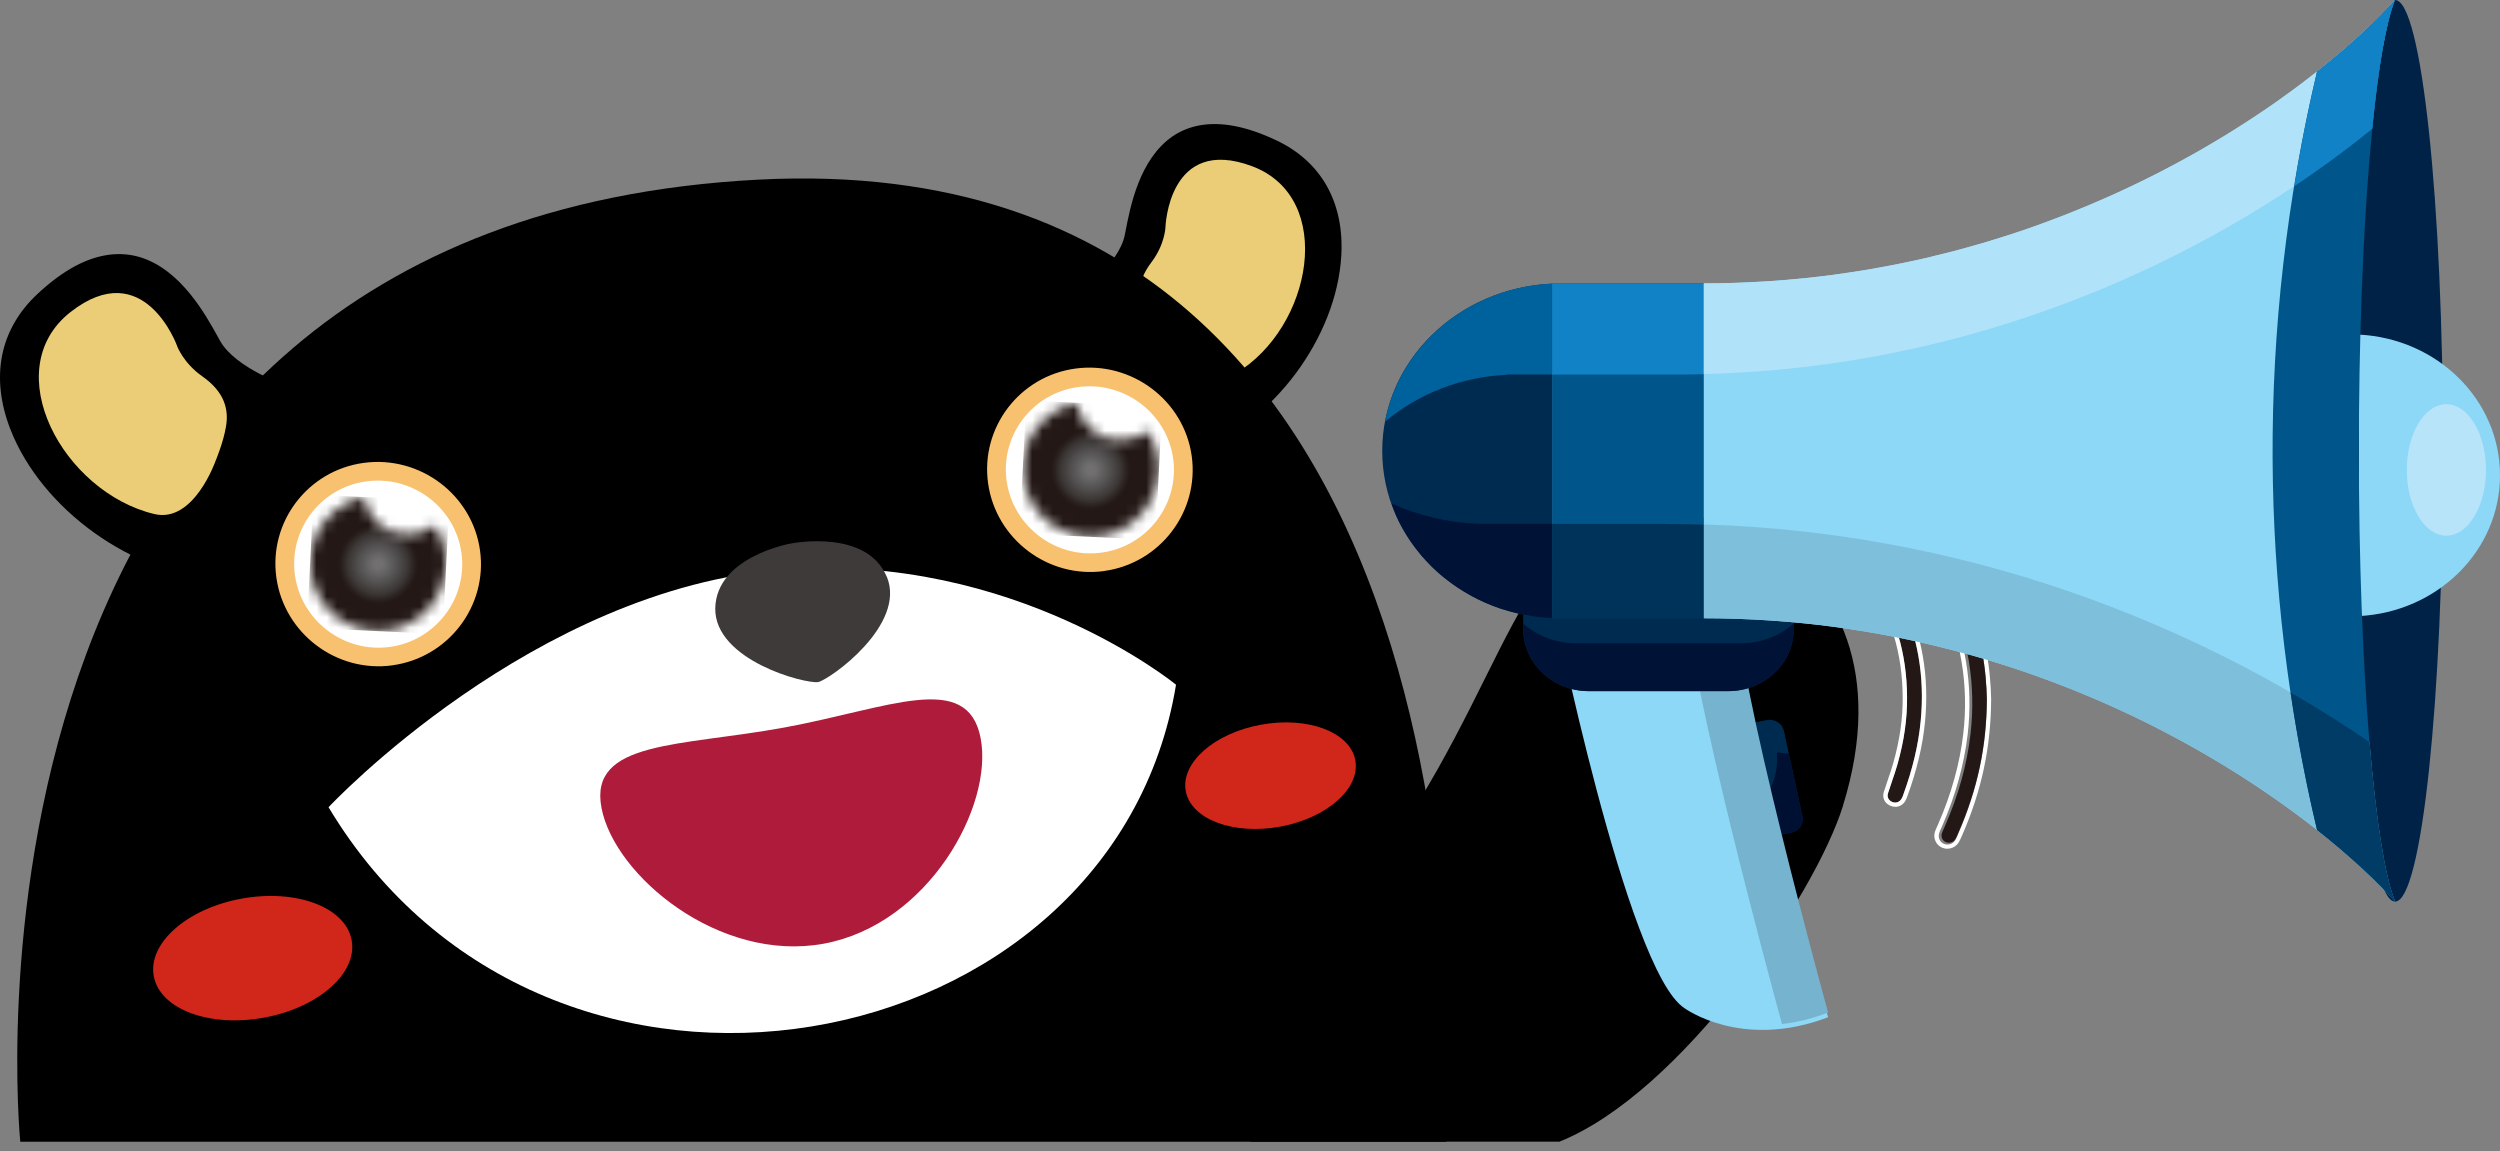 <svg width="241" height="111" viewBox="0 0 241 111" fill="none" xmlns="http://www.w3.org/2000/svg">
<rect x="0" y="0" width="241" height="111" fill="#808080" stroke="none"/>
<g clip-path="url(#clip0_2335_6794)">
<path d="M182.919 73.648C182.761 74.211 182.571 74.763 182.381 75.314C182.248 75.698 182.116 76.088 181.995 76.472C181.888 76.819 182.046 77.147 182.4 77.296C182.754 77.444 183.102 77.326 183.298 77.004C183.38 76.874 183.431 76.726 183.481 76.583C184.385 74.094 184.936 71.778 185.151 69.505C185.568 65.207 184.853 61.15 183.039 57.465C182.413 56.196 181.743 55.149 180.99 54.245C180.788 54.003 180.371 53.657 179.89 54.022C179.485 54.332 179.605 54.79 179.858 55.124L180.073 55.403C180.225 55.595 180.37 55.787 180.51 55.985C182.697 59.218 183.816 62.99 183.835 67.188C183.854 69.294 183.551 71.406 182.919 73.648Z" fill="#231815"/>
<path d="M180.326 53.867C180.623 53.867 180.863 54.084 180.996 54.251C181.749 55.149 182.419 56.202 183.045 57.472C184.866 61.163 185.574 65.213 185.157 69.511C184.935 71.784 184.392 74.1 183.487 76.59C183.437 76.732 183.386 76.881 183.304 77.011C183.165 77.24 182.95 77.37 182.71 77.37C182.609 77.37 182.507 77.351 182.406 77.308C182.058 77.165 181.894 76.831 182.002 76.484C182.122 76.094 182.254 75.71 182.387 75.326C182.577 74.775 182.767 74.218 182.925 73.66C183.557 71.418 183.86 69.306 183.841 67.201C183.822 63.002 182.703 59.23 180.516 55.998C180.383 55.799 180.231 55.608 180.079 55.416L179.864 55.137C179.612 54.809 179.491 54.344 179.896 54.034C180.048 53.923 180.193 53.873 180.326 53.873M180.326 53.465C180.086 53.465 179.858 53.545 179.643 53.706C179.118 54.102 179.074 54.778 179.529 55.378L179.744 55.657C179.89 55.843 180.035 56.029 180.162 56.214C182.305 59.379 183.399 63.076 183.418 67.195C183.437 69.257 183.14 71.332 182.514 73.543C182.362 74.081 182.185 74.608 181.983 75.19C181.85 75.58 181.717 75.97 181.597 76.36C181.426 76.912 181.692 77.457 182.242 77.68C182.394 77.741 182.552 77.779 182.71 77.779C183.102 77.779 183.456 77.574 183.664 77.221C183.766 77.054 183.829 76.874 183.879 76.732C184.796 74.211 185.353 71.864 185.574 69.56C185.998 65.182 185.27 61.057 183.418 57.298C182.779 56.004 182.09 54.92 181.319 53.997C181.034 53.651 180.68 53.465 180.32 53.465H180.326Z" fill="white"/>
<path d="M115.321 43.426C122.725 40.769 128.859 32.495 129.301 24.642C129.592 19.527 127.373 15.588 123.08 13.55C121.638 12.857 120.241 12.38 118.982 12.145C116.668 11.711 114.677 12.039 113.058 13.129C109.814 15.346 108.954 19.985 108.512 22.233L108.43 22.648C107.873 25.497 103.814 28.457 103.776 28.494L103.308 28.81L114.974 43.55L115.315 43.426H115.321Z" fill="black"/>
<path d="M112.35 21.905C112.35 21.905 112.622 12.999 120.715 16.028C128.808 19.081 126.494 31.591 119.134 35.988C115.947 37.883 112.242 32.984 112.242 32.984C112.242 32.984 111.079 31.634 110.396 30.346C109.637 28.94 109.486 27.262 111.016 25.255C112.293 23.565 112.35 21.911 112.35 21.911V21.905Z" fill="#EACD76"/>
<path d="M139.411 110.063H1.954C1.954 110.063 -6.911 21.465 73.129 17.316C147.327 13.47 139.411 110.063 139.411 110.063Z" fill="black"/>
<path d="M21.125 55.793C12.848 55.459 4.015 49.111 1.005 41.394C-0.955 36.359 -0.025 31.733 3.598 28.352C4.812 27.206 6.057 26.29 7.233 25.658C9.408 24.5 11.508 24.202 13.48 24.785C17.445 25.986 19.828 30.358 20.998 32.464L21.213 32.854C22.699 35.529 27.726 37.214 27.776 37.239L28.345 37.406L21.498 55.799L21.118 55.781L21.125 55.793Z" fill="black"/>
<path d="M17.072 33.343C17.072 33.343 13.891 24.524 6.784 30.092C-0.31 35.684 6.089 47.464 14.89 49.557C18.697 50.455 20.796 44.392 20.796 44.392C20.796 44.392 21.523 42.676 21.776 41.171C22.079 39.524 21.681 37.802 19.493 36.273C17.66 34.985 17.065 33.343 17.065 33.343H17.072Z" fill="#EACD76"/>
<path d="M75.659 54.889C51.411 56.685 31.671 77.816 31.671 77.816C52.884 113.172 107.349 102.761 113.368 66.006C113.368 66.006 97.833 53.254 75.659 54.895V54.889Z" fill="white"/>
<path d="M130.648 73.27C131.167 75.983 127.936 78.856 123.421 79.686C118.907 80.516 114.828 78.992 114.31 76.28C113.792 73.567 117.022 70.694 121.537 69.864C126.051 69.034 130.13 70.558 130.648 73.27Z" fill="#D1261A"/>
<path d="M85.484 55.601C83.556 50.963 76.348 52.375 76.303 52.381C76.259 52.387 69.045 53.638 68.95 58.648C68.893 63.652 77.581 65.938 78.877 65.752C80.028 65.485 87.4 60.234 85.49 55.595L85.484 55.601Z" fill="#3E3A39"/>
<path d="M177.677 77.642C174.958 86.412 162.047 105.35 150.331 110.057H120.557L114.702 101.17C138.918 83.693 142.434 62.364 149.674 54.356C159.746 43.209 185.587 52.115 177.671 77.636L177.677 77.642Z" fill="black"/>
<path d="M57.986 77.89C56.728 71.363 65.529 71.988 75.62 70.13C85.712 68.272 93.274 64.618 94.532 71.152C95.79 77.68 89.511 89.106 79.42 90.97C69.329 92.828 59.244 84.424 57.986 77.896V77.89Z" fill="#AF1C3B"/>
<path d="M33.896 90.611C34.503 93.775 30.729 97.132 25.462 98.098C20.195 99.07 15.434 97.293 14.827 94.122C14.22 90.957 17.994 87.601 23.261 86.635C28.528 85.662 33.289 87.44 33.896 90.611Z" fill="#D1261A"/>
<path d="M106.432 55.05C101.032 55.781 96.012 51.972 95.253 46.603C94.494 41.233 98.275 36.26 103.675 35.529C109.075 34.799 114.12 38.577 114.879 43.94C115.638 49.309 111.832 54.313 106.432 55.044V55.05Z" fill="#F8C170"/>
<path d="M106.185 53.273C101.772 53.873 97.662 50.758 97.042 46.367C96.423 41.977 99.515 37.908 103.928 37.313C108.341 36.712 112.47 39.803 113.09 44.194C113.709 48.585 110.599 52.678 106.185 53.273Z" fill="white"/>
<mask id="mask0_2335_6794" style="mask-type:luminance" maskUnits="userSpaceOnUse" x="98" y="38" width="14" height="14">
<path d="M110.63 41.562C109.871 42.169 108.847 42.49 107.791 42.441C105.686 42.342 104.061 40.812 103.783 38.83C100.956 39.444 98.756 41.859 98.604 44.856C98.421 48.485 101.234 51.57 104.819 51.737C108.43 51.91 111.522 49.105 111.699 45.476C111.768 44.051 111.357 42.707 110.63 41.562Z" fill="white"/>
</mask>
<g mask="url(#mask0_2335_6794)">
<path d="M98.926 38.6L98.285 51.429L111.383 52.051L112.024 39.222L98.926 38.6Z" fill="#231815"/>
<path d="M109.088 45.5C108.98 47.643 107.147 49.315 104.946 49.21C102.784 49.105 101.108 47.272 101.216 45.129C101.323 42.936 103.17 41.314 105.332 41.413C107.526 41.518 109.195 43.314 109.081 45.5H109.088Z" fill="#231815"/>
<path d="M109.011 45.494C108.904 47.606 107.089 49.266 104.946 49.16C102.783 49.055 101.158 47.234 101.266 45.123C101.373 42.974 103.169 41.357 105.331 41.456C107.475 41.562 109.119 43.339 109.011 45.488V45.494Z" fill="#231916"/>
<path d="M108.987 45.494C108.879 47.606 107.096 49.229 104.953 49.13C102.822 49.03 101.21 47.241 101.317 45.129C101.425 43.011 103.201 41.357 105.332 41.462C107.475 41.568 109.094 43.376 108.987 45.494Z" fill="#241916"/>
<path d="M108.929 45.494C108.828 47.575 107.07 49.173 104.952 49.074C102.885 48.975 101.241 47.21 101.348 45.135C101.456 43.029 103.258 41.419 105.332 41.518C107.456 41.617 109.037 43.389 108.936 45.494H108.929Z" fill="#241A17"/>
<path d="M108.885 45.488C108.784 47.556 107.039 49.117 104.959 49.018C102.904 48.919 101.317 47.197 101.418 45.135C101.519 43.073 103.271 41.462 105.332 41.562C107.412 41.661 108.993 43.432 108.892 45.494L108.885 45.488Z" fill="#251B18"/>
<path d="M108.854 45.488C108.752 47.495 107.014 49.086 104.959 48.987C102.935 48.888 101.367 47.148 101.468 45.135C101.57 43.116 103.302 41.543 105.325 41.636C107.38 41.735 108.955 43.463 108.854 45.488Z" fill="#261C19"/>
<path d="M108.778 45.488C108.677 47.495 106.982 49.018 104.959 48.925C102.948 48.832 101.386 47.148 101.488 45.141C101.589 43.135 103.315 41.555 105.319 41.648C107.342 41.747 108.873 43.481 108.778 45.488Z" fill="#271D1A"/>
<path d="M108.752 45.482C108.651 47.457 106.957 48.999 104.959 48.907C102.973 48.814 101.456 47.117 101.551 45.141C101.652 43.135 103.334 41.611 105.313 41.704C107.311 41.797 108.847 43.475 108.746 45.482H108.752Z" fill="#281E1C"/>
<path d="M108.74 45.482C108.645 47.402 106.95 48.962 104.965 48.869C103.011 48.776 101.487 47.067 101.582 45.141C101.677 43.19 103.359 41.654 105.319 41.747C107.304 41.84 108.835 43.531 108.74 45.482Z" fill="#29201D"/>
<path d="M108.651 45.482C108.556 47.402 106.906 48.894 104.965 48.801C103.062 48.708 101.544 47.073 101.639 45.147C101.734 43.221 103.409 41.723 105.313 41.809C107.254 41.902 108.746 43.55 108.651 45.482Z" fill="#2A211F"/>
<path d="M108.639 45.476C108.544 47.395 106.906 48.845 104.971 48.752C103.068 48.659 101.601 47.061 101.696 45.141C101.791 43.24 103.41 41.729 105.313 41.822C107.248 41.915 108.734 43.568 108.639 45.469V45.476Z" fill="#2B2320"/>
<path d="M108.563 45.476C108.468 47.346 106.887 48.795 104.971 48.708C103.087 48.622 101.658 47.024 101.747 45.154C101.841 43.252 103.422 41.816 105.306 41.902C107.222 41.995 108.657 43.574 108.563 45.476Z" fill="#2D2422"/>
<path d="M108.518 45.476C108.424 47.346 106.83 48.77 104.971 48.684C103.131 48.597 101.683 47.024 101.772 45.154C101.867 43.283 103.46 41.865 105.306 41.958C107.165 42.045 108.613 43.605 108.518 45.476Z" fill="#2E2624"/>
<path d="M108.462 45.469C108.373 47.278 106.805 48.684 104.971 48.591C103.15 48.504 101.715 46.962 101.804 45.147C101.892 43.308 103.479 41.871 105.3 41.958C107.127 42.045 108.55 43.624 108.455 45.463L108.462 45.469Z" fill="#2F2725"/>
<path d="M108.417 45.469C108.329 47.265 106.786 48.653 104.978 48.572C103.188 48.485 101.797 46.962 101.886 45.16C101.974 43.364 103.511 41.933 105.3 42.02C107.108 42.107 108.506 43.673 108.411 45.469H108.417Z" fill="#302927"/>
<path d="M108.379 45.463C108.291 47.222 106.741 48.597 104.984 48.51C103.194 48.423 101.848 46.912 101.93 45.154C102.018 43.358 103.511 41.97 105.3 42.057C107.064 42.144 108.468 43.661 108.379 45.457V45.463Z" fill="#322A29"/>
<path d="M108.316 45.463C108.227 47.191 106.723 48.566 104.978 48.486C103.213 48.399 101.873 46.888 101.955 45.16C102.044 43.37 103.53 42.057 105.287 42.144C107.032 42.224 108.398 43.673 108.31 45.463H108.316Z" fill="#332C2A"/>
<path d="M108.266 45.463C108.177 47.191 106.729 48.547 104.984 48.467C103.252 48.386 101.918 46.894 102.006 45.166C102.095 43.432 103.562 42.094 105.3 42.181C107.045 42.261 108.354 43.735 108.266 45.469V45.463Z" fill="#342E2C"/>
<path d="M108.247 45.457C108.165 47.16 106.71 48.479 104.991 48.392C103.302 48.312 101.968 46.857 102.05 45.16C102.133 43.444 103.606 42.15 105.294 42.23C107.014 42.311 108.329 43.742 108.247 45.457Z" fill="#362F2E"/>
<path d="M108.208 45.457C108.126 47.129 106.659 48.43 104.984 48.349C103.308 48.269 102.018 46.838 102.107 45.166C102.189 43.45 103.612 42.181 105.287 42.261C106.963 42.342 108.291 43.748 108.208 45.457Z" fill="#37312F"/>
<path d="M108.145 45.457C108.063 47.073 106.659 48.392 104.99 48.312C103.334 48.231 102.063 46.782 102.145 45.166C102.227 43.5 103.637 42.224 105.294 42.305C106.963 42.385 108.234 43.785 108.145 45.457Z" fill="#383231"/>
<path d="M108.101 45.451C108.019 47.067 106.628 48.318 104.99 48.238C103.365 48.163 102.107 46.782 102.183 45.166C102.265 43.519 103.662 42.243 105.281 42.317C106.919 42.398 108.177 43.797 108.095 45.445L108.101 45.451Z" fill="#393433"/>
<path d="M108.063 45.451C107.988 47.042 106.597 48.287 104.997 48.207C103.397 48.132 102.158 46.758 102.24 45.172C102.316 43.581 103.688 42.317 105.288 42.398C106.887 42.472 108.146 43.865 108.07 45.451H108.063Z" fill="#3B3635"/>
<path d="M108.006 45.451C107.93 47.018 106.584 48.231 105.003 48.157C103.435 48.083 102.195 46.745 102.271 45.178C102.347 43.611 103.719 42.354 105.287 42.429C106.868 42.503 108.088 43.884 108.006 45.451Z" fill="#3C3736"/>
<path d="M107.981 45.444C107.905 46.974 106.54 48.188 104.997 48.114C103.429 48.039 102.253 46.702 102.329 45.172C102.405 43.63 103.707 42.428 105.281 42.503C106.824 42.577 108.063 43.896 107.988 45.444H107.981Z" fill="#3D3938"/>
<path d="M107.912 45.445C107.836 46.974 106.546 48.132 105.003 48.058C103.486 47.984 102.291 46.708 102.367 45.178C102.443 43.636 103.758 42.459 105.275 42.534C106.818 42.608 107.981 43.903 107.905 45.445H107.912Z" fill="#3E3A39"/>
<path d="M107.867 45.445C107.791 46.95 106.527 48.071 105.003 47.996C103.492 47.922 102.335 46.689 102.411 45.184C102.487 43.649 103.764 42.522 105.269 42.596C106.792 42.67 107.943 43.909 107.861 45.445H107.867Z" fill="#3F3B3A"/>
<path d="M107.81 45.438C107.741 46.888 106.489 47.996 105.009 47.928C103.53 47.86 102.404 46.64 102.474 45.184C102.55 43.704 103.789 42.559 105.268 42.633C106.748 42.701 107.88 43.965 107.804 45.438H107.81Z" fill="#403C3B"/>
<path d="M107.785 45.438C107.715 46.857 106.463 47.996 105.009 47.928C103.574 47.86 102.461 46.609 102.53 45.191C102.6 43.742 103.833 42.633 105.268 42.701C106.722 42.769 107.854 43.989 107.785 45.438Z" fill="#413D3C"/>
<path d="M107.728 45.432C107.659 46.85 106.451 47.94 105.01 47.872C103.619 47.804 102.48 46.603 102.556 45.184C102.626 43.76 103.878 42.645 105.269 42.714C106.71 42.782 107.798 44.008 107.728 45.432Z" fill="#423E3E"/>
<path d="M107.684 45.432C107.614 46.826 106.451 47.866 105.015 47.798C103.624 47.73 102.556 46.584 102.625 45.191C102.695 43.766 103.877 42.707 105.268 42.775C106.703 42.843 107.759 44.008 107.684 45.432Z" fill="#433F3F"/>
<path d="M107.646 45.432C107.583 46.758 106.388 47.847 105.022 47.786C103.65 47.717 102.607 46.522 102.676 45.197C102.746 43.81 103.896 42.751 105.268 42.819C106.634 42.887 107.715 44.045 107.646 45.432Z" fill="#444140"/>
<path d="M107.589 45.426C107.526 46.751 106.375 47.798 105.016 47.736C103.682 47.674 102.632 46.522 102.702 45.197C102.771 43.859 103.922 42.85 105.256 42.912C106.609 42.974 107.652 44.088 107.589 45.426Z" fill="#454241"/>
<path d="M107.563 45.426C107.5 46.72 106.35 47.742 105.022 47.68C103.719 47.618 102.695 46.497 102.758 45.197C102.821 43.878 103.959 42.85 105.262 42.912C106.59 42.974 107.633 44.107 107.563 45.426Z" fill="#464342"/>
<path d="M107.488 45.426C107.425 46.72 106.299 47.687 105.022 47.631C103.732 47.569 102.746 46.498 102.809 45.203C102.872 43.884 103.966 42.918 105.256 42.98C106.533 43.042 107.557 44.107 107.488 45.426Z" fill="#474443"/>
<path d="M107.456 45.42C107.393 46.69 106.306 47.631 105.028 47.569C103.777 47.507 102.784 46.467 102.847 45.197C102.91 43.915 104.004 42.955 105.256 43.017C106.533 43.079 107.52 44.132 107.456 45.414V45.42Z" fill="#484545"/>
<path d="M107.418 45.42C107.355 46.646 106.274 47.575 105.035 47.513C103.808 47.457 102.834 46.429 102.897 45.203C102.961 43.94 104.029 42.998 105.262 43.054C106.501 43.116 107.488 44.156 107.425 45.42H107.418Z" fill="#4A4646"/>
<path d="M107.349 45.42C107.292 46.621 106.23 47.556 105.029 47.501C103.84 47.445 102.891 46.417 102.955 45.215C103.018 43.995 104.061 43.073 105.25 43.128C106.451 43.184 107.412 44.2 107.349 45.426V45.42Z" fill="#4B4847"/>
<path d="M107.317 45.414C107.26 46.59 106.223 47.476 105.034 47.42C103.871 47.364 102.916 46.38 102.98 45.203C103.043 43.983 104.086 43.097 105.249 43.153C106.438 43.209 107.38 44.187 107.317 45.407V45.414Z" fill="#4C4948"/>
<path d="M107.26 45.414C107.203 46.566 106.223 47.482 105.034 47.426C103.871 47.371 102.967 46.367 103.024 45.215C103.08 44.039 104.086 43.153 105.243 43.209C106.432 43.265 107.317 44.237 107.26 45.414Z" fill="#4D4A49"/>
<path d="M107.222 45.414C107.165 46.566 106.185 47.433 105.035 47.383C103.922 47.327 103.037 46.367 103.093 45.222C103.15 44.051 104.124 43.209 105.237 43.258C106.388 43.314 107.273 44.249 107.216 45.42L107.222 45.414Z" fill="#4E4B4A"/>
<path d="M107.165 45.407C107.108 46.535 106.134 47.371 105.041 47.321C103.934 47.265 103.074 46.343 103.131 45.215C103.188 44.088 104.13 43.252 105.243 43.302C106.337 43.351 107.222 44.28 107.165 45.407Z" fill="#4F4C4C"/>
<path d="M107.121 45.407C107.07 46.466 106.122 47.303 105.041 47.247C103.953 47.197 103.1 46.274 103.156 45.215C103.213 44.088 104.149 43.252 105.237 43.302C106.318 43.351 107.178 44.28 107.121 45.401V45.407Z" fill="#504D4D"/>
<path d="M107.083 45.401C107.033 46.435 106.11 47.284 105.047 47.228C103.973 47.179 103.189 46.25 103.239 45.215C103.296 44.132 104.162 43.327 105.237 43.376C106.299 43.426 107.14 44.311 107.083 45.395V45.401Z" fill="#514E4E"/>
<path d="M106.994 45.401C106.944 46.435 106.097 47.234 105.047 47.185C104.01 47.135 103.207 46.256 103.258 45.228C103.308 44.169 104.2 43.364 105.237 43.413C106.286 43.463 107.051 44.349 107.001 45.407L106.994 45.401Z" fill="#52504F"/>
<path d="M106.969 45.401C106.919 46.411 106.078 47.172 105.047 47.123C104.023 47.073 103.264 46.231 103.315 45.222C103.365 44.181 104.206 43.426 105.231 43.469C106.261 43.519 107.02 44.355 106.969 45.395V45.401Z" fill="#535150"/>
<path d="M106.9 45.395C106.849 46.367 106.052 47.117 105.047 47.067C104.067 47.018 103.296 46.2 103.346 45.222C103.397 44.243 104.244 43.463 105.224 43.506C106.223 43.556 106.944 44.41 106.9 45.389V45.395Z" fill="#545252"/>
<path d="M106.881 45.395C106.837 46.336 106.008 47.086 105.054 47.036C104.074 46.987 103.359 46.169 103.403 45.228C103.454 44.262 104.244 43.531 105.224 43.581C106.179 43.624 106.931 44.429 106.881 45.395Z" fill="#555353"/>
<path d="M106.862 45.395C106.818 46.336 105.996 47.055 105.054 47.011C104.131 46.968 103.403 46.169 103.448 45.228C103.498 44.262 104.301 43.55 105.224 43.593C106.167 43.636 106.913 44.423 106.862 45.389V45.395Z" fill="#565454"/>
<path d="M106.811 45.389C106.767 46.287 105.989 46.968 105.06 46.925C104.136 46.881 103.472 46.126 103.517 45.234C103.561 44.311 104.301 43.618 105.218 43.661C106.147 43.704 106.849 44.466 106.805 45.389H106.811Z" fill="#575555"/>
<path d="M106.741 45.389C106.697 46.244 105.932 46.943 105.06 46.9C104.155 46.857 103.492 46.089 103.536 45.234C103.58 44.336 104.313 43.68 105.218 43.723C106.09 43.766 106.786 44.491 106.741 45.389Z" fill="#585656"/>
<path d="M106.685 45.383C106.64 46.219 105.907 46.881 105.066 46.838C104.231 46.801 103.53 46.07 103.574 45.234C103.618 44.373 104.383 43.723 105.218 43.766C106.059 43.803 106.729 44.522 106.685 45.383Z" fill="#595757"/>
<path d="M106.659 45.383C106.615 46.219 105.9 46.857 105.059 46.813C104.231 46.776 103.586 46.076 103.624 45.24C103.668 44.41 104.383 43.735 105.211 43.779C106.052 43.816 106.697 44.559 106.659 45.389V45.383Z" fill="#5A5858"/>
<path d="M106.603 45.383C106.565 46.188 105.869 46.77 105.072 46.733C104.269 46.696 103.65 46.052 103.688 45.246C103.732 44.417 104.415 43.797 105.218 43.841C106.021 43.878 106.647 44.559 106.609 45.389L106.603 45.383Z" fill="#5B5959"/>
<path d="M106.577 45.383C106.539 46.12 105.875 46.745 105.072 46.708C104.282 46.671 103.719 45.99 103.751 45.246C103.789 44.454 104.421 43.847 105.211 43.89C106.014 43.927 106.615 44.596 106.577 45.383Z" fill="#5C5A5A"/>
<path d="M106.495 45.377C106.457 46.113 105.837 46.677 105.072 46.64C104.32 46.603 103.726 45.983 103.763 45.246C103.801 44.491 104.453 43.89 105.205 43.927C105.964 43.965 106.527 44.621 106.489 45.377H106.495Z" fill="#5D5B5B"/>
<path d="M106.47 45.377C106.432 46.083 105.812 46.64 105.079 46.609C104.352 46.572 103.808 45.959 103.84 45.253C103.878 44.522 104.478 43.958 105.205 43.995C105.939 44.033 106.502 44.646 106.47 45.377Z" fill="#5E5C5C"/>
<path d="M106.413 45.37C106.375 46.076 105.78 46.609 105.072 46.578C104.389 46.547 103.846 45.959 103.877 45.253C103.915 44.522 104.516 43.995 105.199 44.033C105.907 44.063 106.444 44.639 106.413 45.376V45.37Z" fill="#5F5E5D"/>
<path d="M106.381 45.37C106.35 45.996 105.762 46.572 105.079 46.541C104.396 46.51 103.877 45.878 103.909 45.253C103.947 44.541 104.516 44.057 105.199 44.088C105.882 44.119 106.413 44.658 106.381 45.37Z" fill="#605F5E"/>
<path d="M106.331 45.37C106.299 45.996 105.756 46.522 105.085 46.491C104.453 46.46 103.954 45.884 103.985 45.259C104.017 44.602 104.573 44.107 105.206 44.138C105.882 44.169 106.369 44.72 106.337 45.37H106.331Z" fill="#61605F"/>
<path d="M106.267 45.364C106.235 45.965 105.704 46.491 105.078 46.46C104.471 46.429 103.991 45.86 104.022 45.259C104.054 44.633 104.585 44.113 105.199 44.144C105.818 44.175 106.299 44.739 106.267 45.37V45.364Z" fill="#626161"/>
<path d="M106.223 45.364C106.192 45.965 105.699 46.398 105.092 46.374C104.485 46.343 104.029 45.866 104.055 45.265C104.086 44.639 104.592 44.163 105.199 44.194C105.806 44.225 106.255 44.745 106.223 45.37V45.364Z" fill="#636262"/>
<path d="M106.204 45.364C106.178 45.909 105.679 46.374 105.091 46.349C104.516 46.324 104.079 45.81 104.105 45.265C104.136 44.689 104.617 44.231 105.192 44.255C105.78 44.286 106.229 44.788 106.204 45.364Z" fill="#646363"/>
<path d="M106.141 45.358C106.116 45.903 105.667 46.312 105.091 46.287C104.541 46.262 104.092 45.804 104.118 45.265C104.143 44.745 104.643 44.249 105.193 44.274C105.768 44.299 106.166 44.838 106.141 45.364V45.358Z" fill="#656464"/>
<path d="M106.097 45.358C106.071 45.872 105.629 46.281 105.098 46.256C104.566 46.231 104.156 45.785 104.181 45.271C104.206 44.751 104.655 44.324 105.192 44.348C105.724 44.373 106.122 44.838 106.097 45.364V45.358Z" fill="#666565"/>
<path d="M106.015 45.352C105.989 45.816 105.604 46.231 105.098 46.206C104.592 46.182 104.219 45.73 104.238 45.265C104.263 44.745 104.681 44.361 105.186 44.386C105.692 44.41 106.04 44.825 106.015 45.352Z" fill="#676666"/>
<path d="M105.983 45.352C105.958 45.798 105.559 46.169 105.098 46.151C104.643 46.132 104.282 45.717 104.307 45.271C104.333 44.763 104.731 44.429 105.186 44.448C105.648 44.472 106.008 44.838 105.983 45.352Z" fill="#686767"/>
<path d="M105.939 45.352C105.92 45.798 105.56 46.138 105.098 46.12C104.643 46.095 104.314 45.723 104.339 45.277C104.358 44.844 104.725 44.466 105.18 44.485C105.642 44.51 105.964 44.924 105.939 45.352Z" fill="#696868"/>
<path d="M105.901 45.346C105.882 45.748 105.534 46.07 105.104 46.045C104.68 46.027 104.364 45.674 104.383 45.271C104.402 44.838 104.756 44.528 105.173 44.547C105.61 44.565 105.92 44.912 105.894 45.339L105.901 45.346Z" fill="#6A6969"/>
<path d="M105.875 45.346C105.857 45.723 105.509 46.033 105.104 46.014C104.725 45.996 104.409 45.655 104.428 45.271C104.447 44.875 104.801 44.553 105.18 44.571C105.578 44.59 105.901 44.937 105.875 45.339V45.346Z" fill="#6B6A6A"/>
<path d="M105.812 45.346C105.793 45.692 105.49 45.959 105.104 45.94C104.769 45.922 104.484 45.63 104.503 45.284C104.522 44.918 104.838 44.584 105.174 44.602C105.553 44.621 105.831 44.98 105.812 45.346Z" fill="#6C6B6B"/>
<path d="M105.762 45.339C105.743 45.686 105.458 45.928 105.111 45.909C104.782 45.891 104.516 45.624 104.535 45.277C104.554 44.937 104.845 44.664 105.174 44.677C105.521 44.695 105.781 44.992 105.762 45.333V45.339Z" fill="#6D6C6C"/>
<path d="M105.73 45.339C105.717 45.637 105.445 45.872 105.116 45.853C104.788 45.835 104.554 45.575 104.566 45.284C104.585 44.943 104.845 44.72 105.167 44.732C105.496 44.751 105.742 44.999 105.723 45.333L105.73 45.339Z" fill="#6D6D6D"/>
<path d="M105.673 45.339C105.66 45.581 105.407 45.847 105.11 45.829C104.832 45.816 104.592 45.531 104.604 45.284C104.617 44.974 104.883 44.77 105.167 44.788C105.458 44.8 105.692 45.03 105.673 45.339Z" fill="#6E6E6E"/>
<path d="M105.647 45.333C105.635 45.575 105.414 45.785 105.116 45.773C104.87 45.761 104.623 45.525 104.63 45.284C104.642 45.017 104.914 44.788 105.161 44.8C105.451 44.813 105.654 45.067 105.641 45.333H105.647Z" fill="#6F6F6F"/>
<path d="M105.572 45.333C105.56 45.575 105.345 45.767 105.117 45.754C104.896 45.742 104.693 45.531 104.706 45.29C104.719 45.054 104.94 44.869 105.161 44.881C105.389 44.893 105.585 45.098 105.572 45.333Z" fill="#706F70"/>
<path d="M105.54 45.333C105.534 45.525 105.332 45.668 105.123 45.661C104.902 45.649 104.75 45.488 104.762 45.296C104.775 45.061 104.939 44.906 105.161 44.918C105.369 44.931 105.553 45.098 105.54 45.339V45.333Z" fill="#717071"/>
</g>
<path d="M37.823 64.141C32.423 64.872 27.403 61.063 26.644 55.694C25.886 50.325 29.666 45.352 35.066 44.621C40.466 43.89 45.511 47.668 46.27 53.031C47.029 58.401 43.223 63.404 37.823 64.135V64.141Z" fill="#F8C170"/>
<path d="M37.577 62.364C33.163 62.965 29.054 59.85 28.434 55.459C27.814 51.068 30.906 46.999 35.319 46.405C39.733 45.804 43.862 48.894 44.481 53.285C45.101 57.676 41.99 61.77 37.577 62.364Z" fill="white"/>
<mask id="mask1_2335_6794" style="mask-type:luminance" maskUnits="userSpaceOnUse" x="29" y="47" width="15" height="14">
<path d="M41.933 50.653C41.174 51.26 40.15 51.582 39.094 51.532C36.989 51.433 35.364 49.904 35.085 47.922C32.259 48.535 30.059 50.95 29.907 53.948C29.724 57.577 32.537 60.661 36.122 60.828C39.733 61.002 42.824 58.196 43.008 54.567C43.077 53.143 42.666 51.799 41.939 50.653H41.933Z" fill="white"/>
</mask>
<g mask="url(#mask1_2335_6794)">
<path d="M30.225 47.688L29.584 60.518L42.682 61.14L43.323 48.311L30.225 47.688Z" fill="#231815"/>
<path d="M40.391 54.592C40.283 56.735 38.449 58.407 36.249 58.301C34.087 58.196 32.411 56.363 32.519 54.22C32.626 52.028 34.472 50.405 36.635 50.504C38.829 50.61 40.498 52.406 40.384 54.592H40.391Z" fill="#231815"/>
<path d="M40.314 54.586C40.207 56.697 38.392 58.357 36.249 58.252C34.087 58.147 32.462 56.326 32.569 54.214C32.676 52.065 34.472 50.449 36.635 50.548C38.778 50.653 40.422 52.43 40.314 54.579V54.586Z" fill="#231916"/>
<path d="M40.289 54.586C40.182 56.697 38.399 58.32 36.255 58.221C34.125 58.122 32.512 56.332 32.62 54.22C32.727 52.102 34.504 50.449 36.635 50.554C38.778 50.659 40.397 52.468 40.289 54.586Z" fill="#241916"/>
<path d="M40.238 54.586C40.137 56.667 38.38 58.264 36.261 58.165C34.194 58.066 32.55 56.301 32.657 54.227C32.765 52.121 34.567 50.511 36.641 50.61C38.765 50.709 40.346 52.48 40.245 54.586H40.238Z" fill="#241A17"/>
<path d="M40.188 54.579C40.087 56.648 38.342 58.209 36.262 58.109C34.207 58.01 32.62 56.289 32.721 54.226C32.822 52.164 34.574 50.554 36.635 50.653C38.715 50.752 40.296 52.523 40.194 54.586L40.188 54.579Z" fill="#251B18"/>
<path d="M40.156 54.579C40.055 56.586 38.316 58.178 36.261 58.078C34.238 57.979 32.67 56.239 32.771 54.226C32.872 52.208 34.605 50.635 36.628 50.727C38.683 50.827 40.257 52.554 40.156 54.579Z" fill="#261C19"/>
<path d="M40.081 54.573C39.979 56.58 38.285 58.103 36.261 58.01C34.251 57.917 32.689 56.233 32.79 54.227C32.892 52.22 34.618 50.641 36.622 50.734C38.645 50.833 40.175 52.567 40.081 54.573Z" fill="#271D1A"/>
<path d="M40.055 54.573C39.954 56.549 38.259 58.091 36.268 57.998C34.282 57.905 32.765 56.208 32.86 54.233C32.961 52.226 34.643 50.703 36.622 50.795C38.62 50.888 40.156 52.567 40.055 54.573Z" fill="#281E1C"/>
<path d="M40.043 54.573C39.948 56.493 38.254 58.054 36.268 57.961C34.315 57.868 32.791 56.159 32.886 54.233C32.98 52.282 34.662 50.746 36.622 50.839C38.608 50.932 40.138 52.622 40.043 54.573Z" fill="#29201D"/>
<path d="M39.954 54.567C39.859 56.487 38.209 57.979 36.267 57.886C34.364 57.794 32.847 56.159 32.942 54.233C33.037 52.307 34.712 50.808 36.615 50.895C38.556 50.987 40.048 52.635 39.954 54.567Z" fill="#2A211F"/>
<path d="M39.941 54.567C39.847 56.487 38.209 57.936 36.274 57.843C34.371 57.75 32.904 56.152 32.999 54.233C33.094 52.331 34.712 50.82 36.616 50.913C38.55 51.006 40.036 52.66 39.941 54.561V54.567Z" fill="#2B2320"/>
<path d="M39.865 54.567C39.77 56.437 38.19 57.886 36.274 57.8C34.39 57.713 32.961 56.115 33.049 54.245C33.144 52.344 34.725 50.907 36.609 50.994C38.525 51.087 39.96 52.666 39.865 54.567Z" fill="#2D2422"/>
<path d="M39.821 54.561C39.726 56.431 38.133 57.856 36.274 57.769C34.434 57.682 32.986 56.109 33.075 54.239C33.169 52.368 34.763 50.95 36.609 51.043C38.468 51.13 39.916 52.691 39.821 54.561Z" fill="#2E2624"/>
<path d="M39.77 54.561C39.682 56.369 38.114 57.775 36.28 57.682C34.459 57.596 33.024 56.053 33.112 54.239C33.201 52.4 34.788 50.963 36.609 51.049C38.436 51.136 39.859 52.715 39.764 54.555L39.77 54.561Z" fill="#2F2725"/>
<path d="M39.72 54.561C39.632 56.357 38.089 57.744 36.28 57.664C34.491 57.577 33.1 56.053 33.189 54.251C33.277 52.449 34.813 51.025 36.603 51.111C38.411 51.198 39.809 52.765 39.72 54.561Z" fill="#302927"/>
<path d="M39.682 54.555C39.593 56.313 38.044 57.688 36.286 57.602C34.497 57.515 33.15 56.004 33.233 54.245C33.321 52.449 34.813 51.062 36.603 51.148C38.367 51.235 39.77 52.752 39.682 54.548V54.555Z" fill="#322A29"/>
<path d="M39.619 54.555C39.53 56.282 38.025 57.657 36.28 57.577C34.516 57.49 33.176 55.979 33.258 54.251C33.346 52.461 34.832 51.148 36.59 51.235C38.335 51.316 39.701 52.765 39.612 54.555H39.619Z" fill="#332C2A"/>
<path d="M39.568 54.548C39.48 56.276 38.032 57.633 36.287 57.552C34.554 57.472 33.22 55.979 33.309 54.251C33.397 52.517 34.864 51.179 36.603 51.266C38.348 51.347 39.657 52.821 39.568 54.555V54.548Z" fill="#342E2C"/>
<path d="M39.55 54.548C39.467 56.252 38.013 57.571 36.293 57.484C34.605 57.404 33.271 55.948 33.353 54.251C33.435 52.536 34.909 51.241 36.597 51.322C38.317 51.402 39.632 52.833 39.55 54.548Z" fill="#362F2E"/>
<path d="M39.518 54.548C39.436 56.221 37.969 57.521 36.293 57.441C34.618 57.36 33.328 55.929 33.416 54.257C33.499 52.542 34.921 51.272 36.597 51.353C38.272 51.433 39.6 52.839 39.518 54.548Z" fill="#37312F"/>
<path d="M39.448 54.548C39.366 56.165 37.962 57.484 36.293 57.404C34.636 57.323 33.365 55.874 33.448 54.257C33.53 52.592 34.94 51.316 36.596 51.396C38.266 51.477 39.536 52.876 39.448 54.548Z" fill="#383231"/>
<path d="M39.41 54.542C39.328 56.159 37.937 57.41 36.299 57.329C34.674 57.255 33.416 55.874 33.492 54.257C33.574 52.61 34.972 51.334 36.59 51.409C38.228 51.489 39.486 52.889 39.404 54.536L39.41 54.542Z" fill="#393433"/>
<path d="M39.366 54.542C39.29 56.134 37.899 57.379 36.3 57.298C34.7 57.224 33.461 55.849 33.543 54.264C33.619 52.672 34.991 51.409 36.59 51.489C38.19 51.563 39.448 52.957 39.373 54.542H39.366Z" fill="#3B3635"/>
<path d="M39.309 54.536C39.233 56.103 37.886 57.317 36.306 57.242C34.737 57.168 33.498 55.83 33.574 54.264C33.65 52.697 35.022 51.44 36.59 51.514C38.171 51.588 39.391 52.969 39.309 54.536Z" fill="#3C3736"/>
<path d="M39.29 54.536C39.214 56.066 37.848 57.28 36.306 57.205C34.737 57.131 33.561 55.793 33.637 54.264C33.713 52.721 35.016 51.52 36.59 51.594C38.133 51.669 39.372 52.988 39.296 54.536H39.29Z" fill="#3D3938"/>
<path d="M39.215 54.536C39.139 56.066 37.849 57.224 36.306 57.15C34.789 57.075 33.594 55.8 33.669 54.27C33.745 52.728 35.06 51.551 36.578 51.625C38.121 51.7 39.284 52.994 39.208 54.536H39.215Z" fill="#3E3A39"/>
<path d="M39.176 54.53C39.1 56.035 37.836 57.156 36.312 57.081C34.8 57.007 33.644 55.775 33.719 54.27C33.795 52.734 35.072 51.607 36.577 51.681C38.101 51.755 39.252 52.994 39.17 54.53H39.176Z" fill="#3F3B3A"/>
<path d="M39.113 54.53C39.043 55.979 37.791 57.088 36.312 57.02C34.832 56.951 33.707 55.731 33.776 54.276C33.852 52.796 35.092 51.65 36.571 51.724C38.051 51.793 39.182 53.056 39.107 54.53H39.113Z" fill="#403C3B"/>
<path d="M39.088 54.53C39.018 55.948 37.766 57.088 36.312 57.02C34.877 56.951 33.764 55.7 33.834 54.282C33.903 52.833 35.136 51.724 36.571 51.792C38.026 51.861 39.157 53.081 39.088 54.53Z" fill="#413D3C"/>
<path d="M39.031 54.524C38.962 55.942 37.754 57.032 36.312 56.964C34.921 56.896 33.783 55.694 33.859 54.276C33.929 52.852 35.181 51.737 36.572 51.805C38.013 51.873 39.101 53.099 39.031 54.524Z" fill="#423E3E"/>
<path d="M38.986 54.524C38.917 55.917 37.753 56.958 36.318 56.889C34.927 56.821 33.858 55.676 33.928 54.282C33.998 52.858 35.18 51.799 36.571 51.867C38.006 51.935 39.062 53.099 38.986 54.524Z" fill="#433F3F"/>
<path d="M38.949 54.524C38.886 55.849 37.691 56.939 36.325 56.877C34.953 56.809 33.91 55.614 33.979 54.288C34.049 52.901 35.2 51.842 36.572 51.91C37.937 51.978 39.019 53.136 38.949 54.524Z" fill="#444140"/>
<path d="M38.892 54.517C38.828 55.843 37.678 56.889 36.318 56.828C34.984 56.766 33.935 55.614 34.004 54.288C34.074 52.951 35.224 51.941 36.559 52.003C37.912 52.065 38.955 53.18 38.892 54.517Z" fill="#454241"/>
<path d="M38.866 54.517C38.803 55.812 37.652 56.834 36.324 56.772C35.022 56.71 33.998 55.589 34.061 54.288C34.124 52.969 35.262 51.941 36.565 52.003C37.892 52.065 38.936 53.198 38.866 54.517Z" fill="#464342"/>
<path d="M38.791 54.511C38.727 55.806 37.602 56.772 36.325 56.716C35.035 56.654 34.048 55.583 34.112 54.288C34.175 52.969 35.269 52.003 36.559 52.065C37.836 52.127 38.86 53.192 38.791 54.511Z" fill="#474443"/>
<path d="M38.759 54.511C38.696 55.781 37.608 56.722 36.331 56.66C35.079 56.598 34.087 55.558 34.15 54.288C34.213 53.006 35.307 52.047 36.559 52.108C37.836 52.17 38.822 53.223 38.759 54.505V54.511Z" fill="#484545"/>
<path d="M38.721 54.511C38.658 55.738 37.577 56.666 36.337 56.605C35.111 56.549 34.137 55.521 34.2 54.295C34.263 53.031 35.332 52.09 36.565 52.146C37.804 52.208 38.791 53.248 38.727 54.511H38.721Z" fill="#4A4646"/>
<path d="M38.652 54.505C38.595 55.707 37.533 56.642 36.331 56.586C35.143 56.53 34.194 55.502 34.257 54.301C34.321 53.081 35.364 52.158 36.546 52.214C37.748 52.269 38.709 53.285 38.645 54.511L38.652 54.505Z" fill="#4B4847"/>
<path d="M38.62 54.505C38.563 55.682 37.526 56.567 36.337 56.512C35.174 56.456 34.219 55.471 34.282 54.295C34.346 53.075 35.389 52.189 36.552 52.245C37.741 52.3 38.683 53.279 38.62 54.499V54.505Z" fill="#4C4948"/>
<path d="M38.569 54.505C38.512 55.657 37.532 56.574 36.343 56.518C35.18 56.462 34.276 55.459 34.333 54.307C34.389 53.13 35.395 52.245 36.552 52.3C37.741 52.356 38.626 53.328 38.569 54.505Z" fill="#4D4A49"/>
<path d="M38.525 54.499C38.468 55.651 37.488 56.518 36.337 56.468C35.224 56.413 34.339 55.453 34.396 54.307C34.453 53.136 35.427 52.294 36.54 52.344C37.69 52.4 38.575 53.335 38.519 54.505L38.525 54.499Z" fill="#4E4B4A"/>
<path d="M38.468 54.499C38.411 55.626 37.438 56.462 36.344 56.413C35.237 56.357 34.377 55.434 34.434 54.307C34.491 53.18 35.433 52.344 36.546 52.393C37.64 52.443 38.525 53.372 38.468 54.499Z" fill="#4F4C4C"/>
<path d="M38.424 54.499C38.373 55.558 37.425 56.394 36.343 56.338C35.256 56.289 34.402 55.366 34.459 54.307C34.516 53.18 35.452 52.344 36.539 52.393C37.621 52.443 38.48 53.372 38.424 54.493V54.499Z" fill="#504D4D"/>
<path d="M38.386 54.493C38.335 55.527 37.412 56.375 36.35 56.32C35.275 56.27 34.491 55.341 34.541 54.307C34.598 53.223 35.465 52.418 36.539 52.468C37.602 52.517 38.443 53.403 38.386 54.487V54.493Z" fill="#514E4E"/>
<path d="M38.297 54.493C38.247 55.527 37.399 56.326 36.35 56.276C35.313 56.227 34.51 55.347 34.56 54.319C34.611 53.26 35.502 52.455 36.539 52.505C37.589 52.554 38.354 53.44 38.303 54.499L38.297 54.493Z" fill="#52504F"/>
<path d="M38.272 54.487C38.222 55.496 37.381 56.258 36.35 56.208C35.326 56.159 34.567 55.316 34.618 54.307C34.668 53.267 35.509 52.511 36.533 52.554C37.564 52.604 38.323 53.44 38.272 54.48V54.487Z" fill="#535150"/>
<path d="M38.209 54.487C38.158 55.459 37.362 56.208 36.356 56.159C35.377 56.109 34.605 55.292 34.656 54.313C34.706 53.335 35.553 52.554 36.533 52.598C37.532 52.647 38.253 53.502 38.209 54.48V54.487Z" fill="#545252"/>
<path d="M38.184 54.487C38.139 55.428 37.311 56.177 36.356 56.128C35.376 56.078 34.662 55.261 34.706 54.319C34.757 53.353 35.547 52.622 36.527 52.672C37.482 52.715 38.234 53.52 38.184 54.487Z" fill="#555353"/>
<path d="M38.165 54.487C38.12 55.428 37.298 56.146 36.356 56.103C35.433 56.06 34.706 55.261 34.751 54.319C34.801 53.353 35.604 52.641 36.527 52.684C37.469 52.728 38.215 53.514 38.165 54.48V54.487Z" fill="#565454"/>
<path d="M38.115 54.48C38.07 55.378 37.293 56.06 36.363 56.016C35.44 55.973 34.776 55.217 34.82 54.325C34.865 53.403 35.605 52.709 36.521 52.752C37.451 52.796 38.153 53.558 38.108 54.48H38.115Z" fill="#575555"/>
<path d="M38.044 54.48C38 55.335 37.235 56.035 36.362 55.991C35.458 55.948 34.794 55.18 34.839 54.325C34.883 53.428 35.616 52.771 36.52 52.814C37.393 52.858 38.088 53.582 38.044 54.48Z" fill="#585656"/>
<path d="M37.987 54.474C37.943 55.31 37.21 55.973 36.369 55.929C35.534 55.892 34.832 55.162 34.877 54.325C34.921 53.465 35.686 52.814 36.52 52.858C37.361 52.895 38.032 53.613 37.987 54.474Z" fill="#595757"/>
<path d="M37.969 54.474C37.924 55.31 37.21 55.948 36.369 55.905C35.541 55.868 34.896 55.168 34.934 54.332C34.978 53.502 35.693 52.827 36.521 52.87C37.362 52.907 38.007 53.651 37.969 54.48V54.474Z" fill="#5A5858"/>
<path d="M37.906 54.474C37.868 55.279 37.172 55.861 36.376 55.824C35.573 55.787 34.953 55.143 34.991 54.338C35.035 53.508 35.718 52.889 36.521 52.932C37.324 52.969 37.95 53.651 37.912 54.48L37.906 54.474Z" fill="#5B5959"/>
<path d="M37.88 54.468C37.842 55.205 37.178 55.83 36.376 55.793C35.585 55.756 35.022 55.075 35.054 54.332C35.092 53.539 35.724 52.932 36.515 52.975C37.318 53.013 37.918 53.681 37.88 54.468Z" fill="#5C5A5A"/>
<path d="M37.798 54.468C37.76 55.205 37.141 55.769 36.376 55.731C35.623 55.694 35.029 55.075 35.067 54.338C35.105 53.576 35.756 52.982 36.508 53.019C37.267 53.056 37.83 53.712 37.792 54.468H37.798Z" fill="#5D5B5B"/>
<path d="M37.773 54.468C37.735 55.174 37.115 55.731 36.382 55.7C35.655 55.663 35.111 55.05 35.142 54.344C35.18 53.613 35.781 53.05 36.508 53.087C37.242 53.124 37.804 53.737 37.773 54.468Z" fill="#5E5C5C"/>
<path d="M37.722 54.462C37.684 55.168 37.09 55.7 36.382 55.669C35.699 55.638 35.155 55.05 35.187 54.344C35.225 53.613 35.825 53.087 36.508 53.124C37.217 53.155 37.754 53.731 37.722 54.468V54.462Z" fill="#5F5E5D"/>
<path d="M37.684 54.462C37.652 55.087 37.064 55.663 36.382 55.632C35.699 55.601 35.18 54.97 35.212 54.344C35.25 53.632 35.819 53.149 36.502 53.18C37.184 53.211 37.716 53.75 37.684 54.462Z" fill="#605F5E"/>
<path d="M37.633 54.462C37.602 55.087 37.058 55.614 36.388 55.583C35.755 55.552 35.256 54.976 35.288 54.35C35.319 53.694 35.876 53.198 36.508 53.229C37.184 53.26 37.671 53.812 37.64 54.462H37.633Z" fill="#61605F"/>
<path d="M37.57 54.456C37.539 55.056 37.008 55.583 36.382 55.552C35.775 55.521 35.294 54.951 35.326 54.35C35.357 53.725 35.888 53.205 36.502 53.236C37.121 53.267 37.602 53.83 37.57 54.462V54.456Z" fill="#626161"/>
<path d="M37.526 54.456C37.495 55.056 37.001 55.49 36.394 55.465C35.787 55.434 35.332 54.957 35.357 54.356C35.389 53.731 35.895 53.254 36.502 53.285C37.109 53.316 37.558 53.836 37.526 54.462V54.456Z" fill="#636262"/>
<path d="M37.507 54.456C37.482 55.001 36.982 55.465 36.394 55.44C35.819 55.416 35.383 54.901 35.408 54.356C35.439 53.781 35.92 53.322 36.495 53.347C37.083 53.378 37.532 53.88 37.507 54.456Z" fill="#646363"/>
<path d="M37.444 54.449C37.419 54.994 36.969 55.403 36.394 55.378C35.844 55.353 35.395 54.895 35.42 54.356C35.446 53.836 35.945 53.341 36.495 53.366C37.071 53.39 37.469 53.929 37.444 54.456V54.449Z" fill="#656464"/>
<path d="M37.399 54.449C37.374 54.963 36.931 55.372 36.4 55.347C35.869 55.323 35.458 54.877 35.483 54.363C35.509 53.842 35.958 53.415 36.495 53.44C37.026 53.465 37.425 53.929 37.399 54.456V54.449Z" fill="#666565"/>
<path d="M37.318 54.443C37.292 54.908 36.907 55.323 36.401 55.298C35.895 55.273 35.522 54.821 35.547 54.356C35.572 53.836 35.99 53.452 36.495 53.477C37.001 53.502 37.349 53.917 37.324 54.443H37.318Z" fill="#676666"/>
<path d="M37.286 54.443C37.26 54.889 36.862 55.261 36.401 55.242C35.945 55.224 35.585 54.809 35.61 54.363C35.635 53.855 36.034 53.52 36.489 53.539C36.951 53.564 37.311 53.929 37.286 54.443Z" fill="#686767"/>
<path d="M37.248 54.443C37.223 54.889 36.869 55.23 36.407 55.211C35.952 55.186 35.623 54.815 35.648 54.369C35.667 53.935 36.034 53.558 36.489 53.576C36.951 53.601 37.273 54.016 37.248 54.443Z" fill="#696868"/>
<path d="M37.204 54.437C37.185 54.84 36.837 55.162 36.407 55.137C35.983 55.118 35.667 54.765 35.686 54.363C35.705 53.929 36.059 53.62 36.477 53.638C36.913 53.657 37.223 54.004 37.197 54.431L37.204 54.437Z" fill="#6A6969"/>
<path d="M37.178 54.437C37.159 54.815 36.812 55.124 36.407 55.106C36.028 55.087 35.711 54.747 35.73 54.369C35.749 53.972 36.103 53.651 36.483 53.669C36.881 53.688 37.203 54.034 37.178 54.437Z" fill="#6B6A6A"/>
<path d="M37.115 54.437C37.096 54.784 36.792 55.05 36.407 55.032C36.072 55.013 35.787 54.722 35.806 54.375C35.825 54.01 36.141 53.675 36.476 53.694C36.856 53.712 37.134 54.072 37.115 54.437Z" fill="#6C6B6B"/>
<path d="M37.065 54.431C37.045 54.778 36.761 55.019 36.413 55.001C36.084 54.982 35.819 54.716 35.838 54.369C35.857 54.028 36.148 53.756 36.477 53.768C36.824 53.787 37.084 54.084 37.065 54.425V54.431Z" fill="#6D6C6C"/>
<path d="M37.033 54.431C37.02 54.728 36.748 54.963 36.42 54.945C36.091 54.926 35.857 54.666 35.87 54.375C35.889 54.035 36.148 53.812 36.47 53.824C36.799 53.843 37.046 54.09 37.027 54.425L37.033 54.431Z" fill="#6D6D6D"/>
<path d="M36.976 54.425C36.963 54.666 36.71 54.932 36.413 54.914C36.135 54.901 35.895 54.617 35.907 54.369C35.92 54.059 36.185 53.855 36.47 53.873C36.761 53.886 36.995 54.115 36.976 54.425Z" fill="#6E6E6E"/>
<path d="M36.951 54.425C36.938 54.666 36.717 54.877 36.42 54.864C36.173 54.852 35.926 54.617 35.933 54.375C35.945 54.109 36.217 53.88 36.464 53.892C36.755 53.904 36.957 54.158 36.944 54.425H36.951Z" fill="#6F6F6F"/>
<path d="M36.875 54.425C36.862 54.666 36.647 54.858 36.419 54.846C36.198 54.833 35.996 54.623 36.008 54.381C36.021 54.146 36.242 53.96 36.464 53.972C36.691 53.985 36.887 54.189 36.875 54.425Z" fill="#706F70"/>
<path d="M36.843 54.418C36.831 54.61 36.635 54.753 36.426 54.747C36.205 54.734 36.053 54.573 36.066 54.381C36.078 54.146 36.243 53.991 36.464 54.004C36.673 54.016 36.856 54.183 36.843 54.425V54.418Z" fill="#717071"/>
</g>
<path d="M149.73 109.821C149.648 109.821 149.56 109.815 149.478 109.815L149.73 109.821Z" fill="white"/>
<path d="M187.736 81.823C187.572 81.823 187.401 81.792 187.237 81.724C186.655 81.488 186.339 80.832 186.516 80.219C186.579 80.02 186.662 79.835 186.75 79.649L186.832 79.463C188.11 76.546 188.925 73.611 189.26 70.737C189.804 66.067 189.045 61.509 187.009 57.199C185.795 54.635 184.322 52.486 182.495 50.622C182.394 50.517 182.293 50.411 182.21 50.288C181.882 49.78 181.964 49.117 182.4 48.702C182.811 48.318 183.481 48.256 183.962 48.566C184.164 48.696 184.341 48.869 184.499 49.037C188.072 52.839 190.417 57.422 191.461 62.661C191.815 64.451 191.922 66.222 191.947 67.399C191.922 72.038 191.037 76.206 189.153 80.516L189.102 80.627C189.02 80.819 188.938 81.011 188.824 81.197C188.584 81.594 188.16 81.816 187.718 81.816L187.736 81.823ZM183.285 48.789C183.07 48.789 182.855 48.863 182.697 49.012C182.4 49.291 182.349 49.736 182.571 50.077C182.628 50.17 182.71 50.25 182.798 50.343C184.632 52.214 186.175 54.462 187.395 57.038C189.469 61.416 190.234 66.049 189.684 70.793C189.342 73.704 188.514 76.682 187.224 79.636L187.136 79.829C187.054 80.002 186.978 80.169 186.927 80.343C186.807 80.751 187.016 81.191 187.401 81.352C187.812 81.513 188.261 81.364 188.483 80.999C188.577 80.838 188.653 80.671 188.729 80.485L188.78 80.367C190.639 76.106 191.511 71.988 191.536 67.411C191.511 66.253 191.41 64.507 191.056 62.748C190.025 57.589 187.718 53.075 184.196 49.328C184.031 49.154 183.892 49.024 183.74 48.919C183.608 48.832 183.443 48.789 183.285 48.789Z" fill="white"/>
<path d="M183.418 48.9C183.241 48.9 183.058 48.962 182.931 49.08C182.685 49.309 182.641 49.687 182.824 49.972C182.881 50.065 182.963 50.139 183.039 50.219C184.879 52.096 186.428 54.356 187.655 56.945C189.735 61.348 190.512 66.006 189.956 70.774C189.615 73.734 188.805 76.639 187.484 79.655L187.389 79.866C187.319 80.02 187.244 80.181 187.193 80.343C187.092 80.689 187.263 81.055 187.585 81.185C187.926 81.321 188.306 81.197 188.495 80.888C188.59 80.739 188.66 80.572 188.729 80.404L188.786 80.268C190.639 76.02 191.511 71.92 191.53 67.368C191.505 66.216 191.398 64.476 191.05 62.73C190.026 57.595 187.724 53.099 184.228 49.371C184.101 49.241 183.956 49.086 183.798 48.987C183.684 48.913 183.551 48.882 183.418 48.882V48.9Z" fill="#231815"/>
<path d="M167.245 79.965C167.403 80.683 168.142 81.148 168.901 80.999L172.657 80.268C173.416 80.12 173.909 79.42 173.751 78.701L171.968 70.452C171.816 69.734 171.07 69.269 170.311 69.418L166.549 70.143C165.79 70.291 165.297 70.991 165.455 71.709L167.238 79.959L167.245 79.965Z" fill="#002B51"/>
<path d="M171.298 73.239V72.533C171.684 72.57 172.063 72.614 172.449 72.651L173.758 78.708C173.916 79.426 173.422 80.126 172.664 80.274L171.652 80.473L168.908 81.005C168.143 81.154 167.403 80.689 167.251 79.971L167.112 79.333C169.578 78.293 171.304 75.964 171.304 73.245L171.298 73.239Z" fill="#001032"/>
<path d="M149.623 57.794C149.623 57.794 156.793 93.534 162.364 97.175C162.364 97.175 167.864 101.256 176.229 98.061C176.229 98.061 167.08 64.928 167.359 57.948L149.623 57.787V57.794Z" fill="#8DD7F7"/>
<path d="M171.784 98.717C170.438 93.794 163.122 66.681 162.389 57.453L167.358 57.496C167.08 64.476 176.229 97.609 176.229 97.609C174.642 98.216 173.156 98.556 171.791 98.717H171.784Z" fill="#76B3CE"/>
<path d="M172.917 55.341V60.642C172.917 63.95 170.084 66.625 166.594 66.625H153.158C149.668 66.625 146.835 63.943 146.835 60.642V55.341H172.917Z" fill="#002B51"/>
<path d="M151.931 62.011H167.82C169.793 62.011 171.582 61.28 172.917 60.104V60.642C172.917 63.95 170.084 66.625 166.594 66.625H153.158C149.668 66.625 146.835 63.943 146.835 60.642V60.104C148.169 61.286 149.958 62.011 151.931 62.011Z" fill="#001336"/>
<path d="M149.623 27.342V59.59C140.506 59.187 133.247 52.127 133.247 43.469C133.247 34.811 140.506 27.745 149.623 27.349V27.342Z" fill="#002B51"/>
<path d="M164.254 27.318H149.623V59.59H164.254V27.318Z" fill="#00568A"/>
<path d="M230.884 0C228.879 4.899 227.393 22.493 227.393 43.463C227.393 64.433 228.879 82.002 230.877 86.913C223.688 78.819 199.314 59.602 164.248 59.602V27.318C199.32 27.318 223.701 8.088 230.877 0H230.884Z" fill="#8DD7F7"/>
<path d="M226.268 43.457C226.268 67.455 228.336 86.913 230.89 86.913C233.444 86.913 235.512 67.455 235.512 43.457C235.512 19.459 233.438 0 230.884 0C230.327 0 226.262 19.459 226.262 43.457H226.268Z" fill="#002246"/>
<path d="M133.519 40.657C133.519 40.657 133.519 40.639 133.519 40.633C133.595 40.242 133.683 39.858 133.791 39.481C133.816 39.394 133.835 39.307 133.86 39.221C133.962 38.861 134.082 38.508 134.215 38.162C134.252 38.063 134.29 37.964 134.328 37.864C134.461 37.53 134.607 37.196 134.758 36.873C134.809 36.768 134.859 36.669 134.91 36.564C135.068 36.248 135.239 35.932 135.422 35.623C135.479 35.523 135.542 35.431 135.599 35.338C135.789 35.028 135.985 34.724 136.2 34.433C136.25 34.359 136.314 34.291 136.364 34.217C137.072 33.263 137.888 32.39 138.799 31.603C138.887 31.529 138.969 31.442 139.058 31.368C139.273 31.188 139.5 31.027 139.722 30.86C139.899 30.73 140.069 30.594 140.246 30.47C140.455 30.327 140.67 30.191 140.885 30.055C141.094 29.925 141.309 29.789 141.524 29.665C141.732 29.547 141.947 29.436 142.162 29.324C142.403 29.2 142.643 29.083 142.889 28.971C143.098 28.872 143.313 28.785 143.522 28.692C143.787 28.581 144.053 28.482 144.325 28.383C144.533 28.308 144.742 28.234 144.951 28.166C145.241 28.073 145.545 27.993 145.848 27.912C146.044 27.863 146.247 27.807 146.449 27.757C146.791 27.683 147.138 27.621 147.492 27.565C147.663 27.541 147.834 27.503 148.005 27.479C148.529 27.41 149.067 27.355 149.604 27.336V36.099H145.317V36.124C140.79 36.322 136.68 38.001 133.506 40.651L133.519 40.657Z" fill="#00629C"/>
<path d="M164.254 36.075C163.388 36.093 162.515 36.112 161.636 36.112H149.623V27.324H164.254V36.081V36.075Z" fill="#1182C5"/>
<path d="M164.254 27.317C165.247 27.317 166.227 27.299 167.2 27.268C167.497 27.262 167.795 27.243 168.098 27.231C168.794 27.2 169.483 27.169 170.166 27.126C170.475 27.107 170.792 27.088 171.101 27.064C171.86 27.008 172.606 26.946 173.352 26.872C173.548 26.853 173.751 26.841 173.947 26.816C174.876 26.723 175.793 26.611 176.703 26.494C176.944 26.463 177.184 26.426 177.424 26.389C178.107 26.296 178.784 26.19 179.454 26.085C179.751 26.036 180.048 25.986 180.345 25.936C180.99 25.825 181.629 25.707 182.267 25.584C182.52 25.534 182.773 25.491 183.026 25.435C183.892 25.261 184.746 25.076 185.593 24.884C185.732 24.853 185.872 24.816 186.017 24.778C186.725 24.611 187.427 24.438 188.122 24.258C188.401 24.184 188.679 24.11 188.957 24.035C189.526 23.88 190.095 23.726 190.658 23.558C190.93 23.478 191.208 23.404 191.48 23.323C192.144 23.125 192.801 22.921 193.453 22.71C193.592 22.667 193.731 22.623 193.87 22.58C194.635 22.332 195.387 22.072 196.133 21.806C196.393 21.713 196.652 21.62 196.911 21.521C197.411 21.335 197.91 21.155 198.403 20.963C198.688 20.852 198.972 20.747 199.257 20.629C199.744 20.437 200.224 20.245 200.698 20.047C200.945 19.942 201.198 19.843 201.445 19.737C202.115 19.452 202.779 19.168 203.436 18.876C203.695 18.759 203.948 18.641 204.208 18.523C204.625 18.331 205.042 18.139 205.453 17.941C205.757 17.799 206.06 17.65 206.357 17.508C206.718 17.334 207.072 17.155 207.42 16.981C207.723 16.826 208.027 16.678 208.324 16.523C208.691 16.331 209.051 16.139 209.411 15.953C209.923 15.681 210.423 15.408 210.916 15.136C211.201 14.975 211.492 14.814 211.776 14.659C212.111 14.467 212.44 14.275 212.769 14.083C213.003 13.947 213.23 13.81 213.464 13.674C213.806 13.47 214.141 13.272 214.476 13.067C214.659 12.956 214.83 12.844 215.007 12.739C216.227 11.983 217.391 11.222 218.497 10.466C218.586 10.404 218.681 10.342 218.769 10.28C219.142 10.027 219.509 9.766 219.863 9.512C219.92 9.469 219.983 9.426 220.04 9.382C225.06 5.797 228.734 2.403 230.871 -0.006C230.017 2.075 229.259 6.453 228.671 12.405C228.291 12.714 227.905 13.03 227.501 13.346C215.241 23.026 193.136 35.356 164.235 36.062V27.305L164.254 27.317Z" fill="#B0E2F9"/>
<path d="M240.95 44.782C240.95 44.782 240.943 44.776 240.937 44.77C240.937 44.702 240.937 44.64 240.937 44.578C240.943 44.646 240.95 44.714 240.956 44.782H240.95Z" fill="#00568A"/>
<path d="M227.394 32.254C234.975 32.637 241 38.552 241 45.822C241 53.093 234.975 59.008 227.394 59.392V32.254Z" fill="#8DD7F7"/>
<path d="M147.663 59.385C147.277 59.323 146.898 59.255 146.519 59.175C146.373 59.144 146.234 59.113 146.095 59.075C145.709 58.983 145.33 58.877 144.963 58.76C144.856 58.729 144.742 58.698 144.635 58.661C143.68 58.339 142.769 57.942 141.903 57.471C141.783 57.41 141.669 57.342 141.555 57.273C141.246 57.1 140.948 56.914 140.651 56.722C140.518 56.636 140.386 56.549 140.253 56.456C139.975 56.264 139.703 56.059 139.444 55.855C139.323 55.762 139.203 55.675 139.089 55.583C138.735 55.285 138.388 54.982 138.059 54.66C137.97 54.573 137.888 54.474 137.8 54.387C137.566 54.146 137.332 53.898 137.11 53.644C136.978 53.489 136.851 53.335 136.725 53.173C136.56 52.969 136.402 52.759 136.244 52.548C136.118 52.375 135.991 52.195 135.871 52.015C135.732 51.805 135.599 51.582 135.466 51.365C135.359 51.186 135.245 51.006 135.144 50.82C134.948 50.467 134.771 50.102 134.607 49.736C134.518 49.538 134.436 49.328 134.36 49.123C134.284 48.925 134.208 48.733 134.139 48.529C136.661 49.668 139.456 50.362 142.409 50.492H149.636V59.59C149.105 59.565 148.586 59.515 148.068 59.447C147.935 59.428 147.809 59.404 147.676 59.385H147.663Z" fill="#001336"/>
<path d="M160.669 50.492V50.511C161.877 50.511 163.065 50.535 164.254 50.572V59.596H149.623V50.498H160.675L160.669 50.492Z" fill="#00335A"/>
<path d="M228.418 71.542C229.037 78.999 229.897 84.492 230.884 86.913C227.178 82.739 218.883 75.605 206.914 69.672C206.851 69.641 206.787 69.61 206.724 69.579C206.212 69.325 205.687 69.071 205.162 68.823C205.087 68.786 205.011 68.755 204.935 68.718C203.392 67.994 201.792 67.294 200.136 66.625C199.921 66.538 199.712 66.451 199.497 66.365C199.042 66.185 198.587 66.006 198.119 65.832C197.847 65.733 197.581 65.628 197.31 65.529C196.861 65.362 196.412 65.194 195.95 65.033C195.647 64.928 195.337 64.823 195.033 64.717C194.294 64.463 193.541 64.216 192.776 63.98C192.39 63.863 192.011 63.739 191.625 63.621C191.221 63.497 190.816 63.386 190.405 63.268C189.994 63.151 189.583 63.039 189.172 62.928C188.774 62.822 188.382 62.711 187.977 62.612C187.484 62.488 186.991 62.364 186.491 62.246C186.131 62.16 185.777 62.073 185.416 61.986C184.658 61.813 183.886 61.646 183.115 61.491C182.767 61.423 182.419 61.355 182.065 61.286C181.534 61.187 180.997 61.088 180.459 60.995C180.093 60.934 179.726 60.872 179.359 60.81C178.777 60.717 178.196 60.63 177.608 60.543C177.292 60.5 176.975 60.45 176.653 60.407C175.774 60.289 174.883 60.184 173.985 60.091C173.738 60.066 173.479 60.048 173.226 60.023C172.537 59.955 171.841 59.899 171.139 59.85C170.804 59.825 170.463 59.806 170.121 59.782C169.464 59.738 168.8 59.707 168.13 59.682C167.814 59.67 167.497 59.658 167.181 59.645C166.227 59.614 165.259 59.596 164.285 59.596C164.273 59.596 164.26 59.596 164.248 59.596V50.56C192.011 51.396 214.116 61.763 228.411 71.53L228.418 71.542Z" fill="#7EBFDB"/>
<path d="M230.884 -3.25302e-05C228.88 4.899 227.394 22.493 227.394 43.463C227.394 64.433 228.88 82.002 230.878 86.913C229.24 85.068 226.704 82.646 223.36 80.008C220.565 68.235 219.142 56.245 219.079 44.255C219.016 31.733 220.445 19.198 223.36 6.905C226.704 4.267 229.246 1.839 230.878 -0.006L230.884 -3.25302e-05Z" fill="#00568A"/>
<path d="M223.366 6.911C226.711 4.273 229.252 1.846 230.884 0C230.03 2.081 229.271 6.459 228.683 12.411C228.304 12.72 227.918 13.036 227.514 13.352C225.629 14.839 223.505 16.393 221.166 17.954C221.773 14.256 222.493 10.572 223.36 6.905L223.366 6.911Z" fill="#1182C5"/>
<path d="M230.884 86.913C229.246 85.068 226.711 82.646 223.366 80.008C222.323 75.617 221.475 71.195 220.812 66.755C223.549 68.334 226.085 69.944 228.418 71.536C229.037 78.992 229.897 84.486 230.884 86.907V86.913Z" fill="#003C66"/>
<path d="M232.016 45.302C232.016 48.801 233.723 51.638 235.828 51.638C237.934 51.638 239.647 48.801 239.647 45.302C239.647 41.803 237.94 38.967 235.828 38.967C233.716 38.967 232.016 41.803 232.016 45.302Z" fill="#B8E4FA"/>
</g>
<defs>
<clipPath id="clip0_2335_6794">
<rect width="241" height="110.063" fill="white"/>
</clipPath>
</defs>
</svg>
